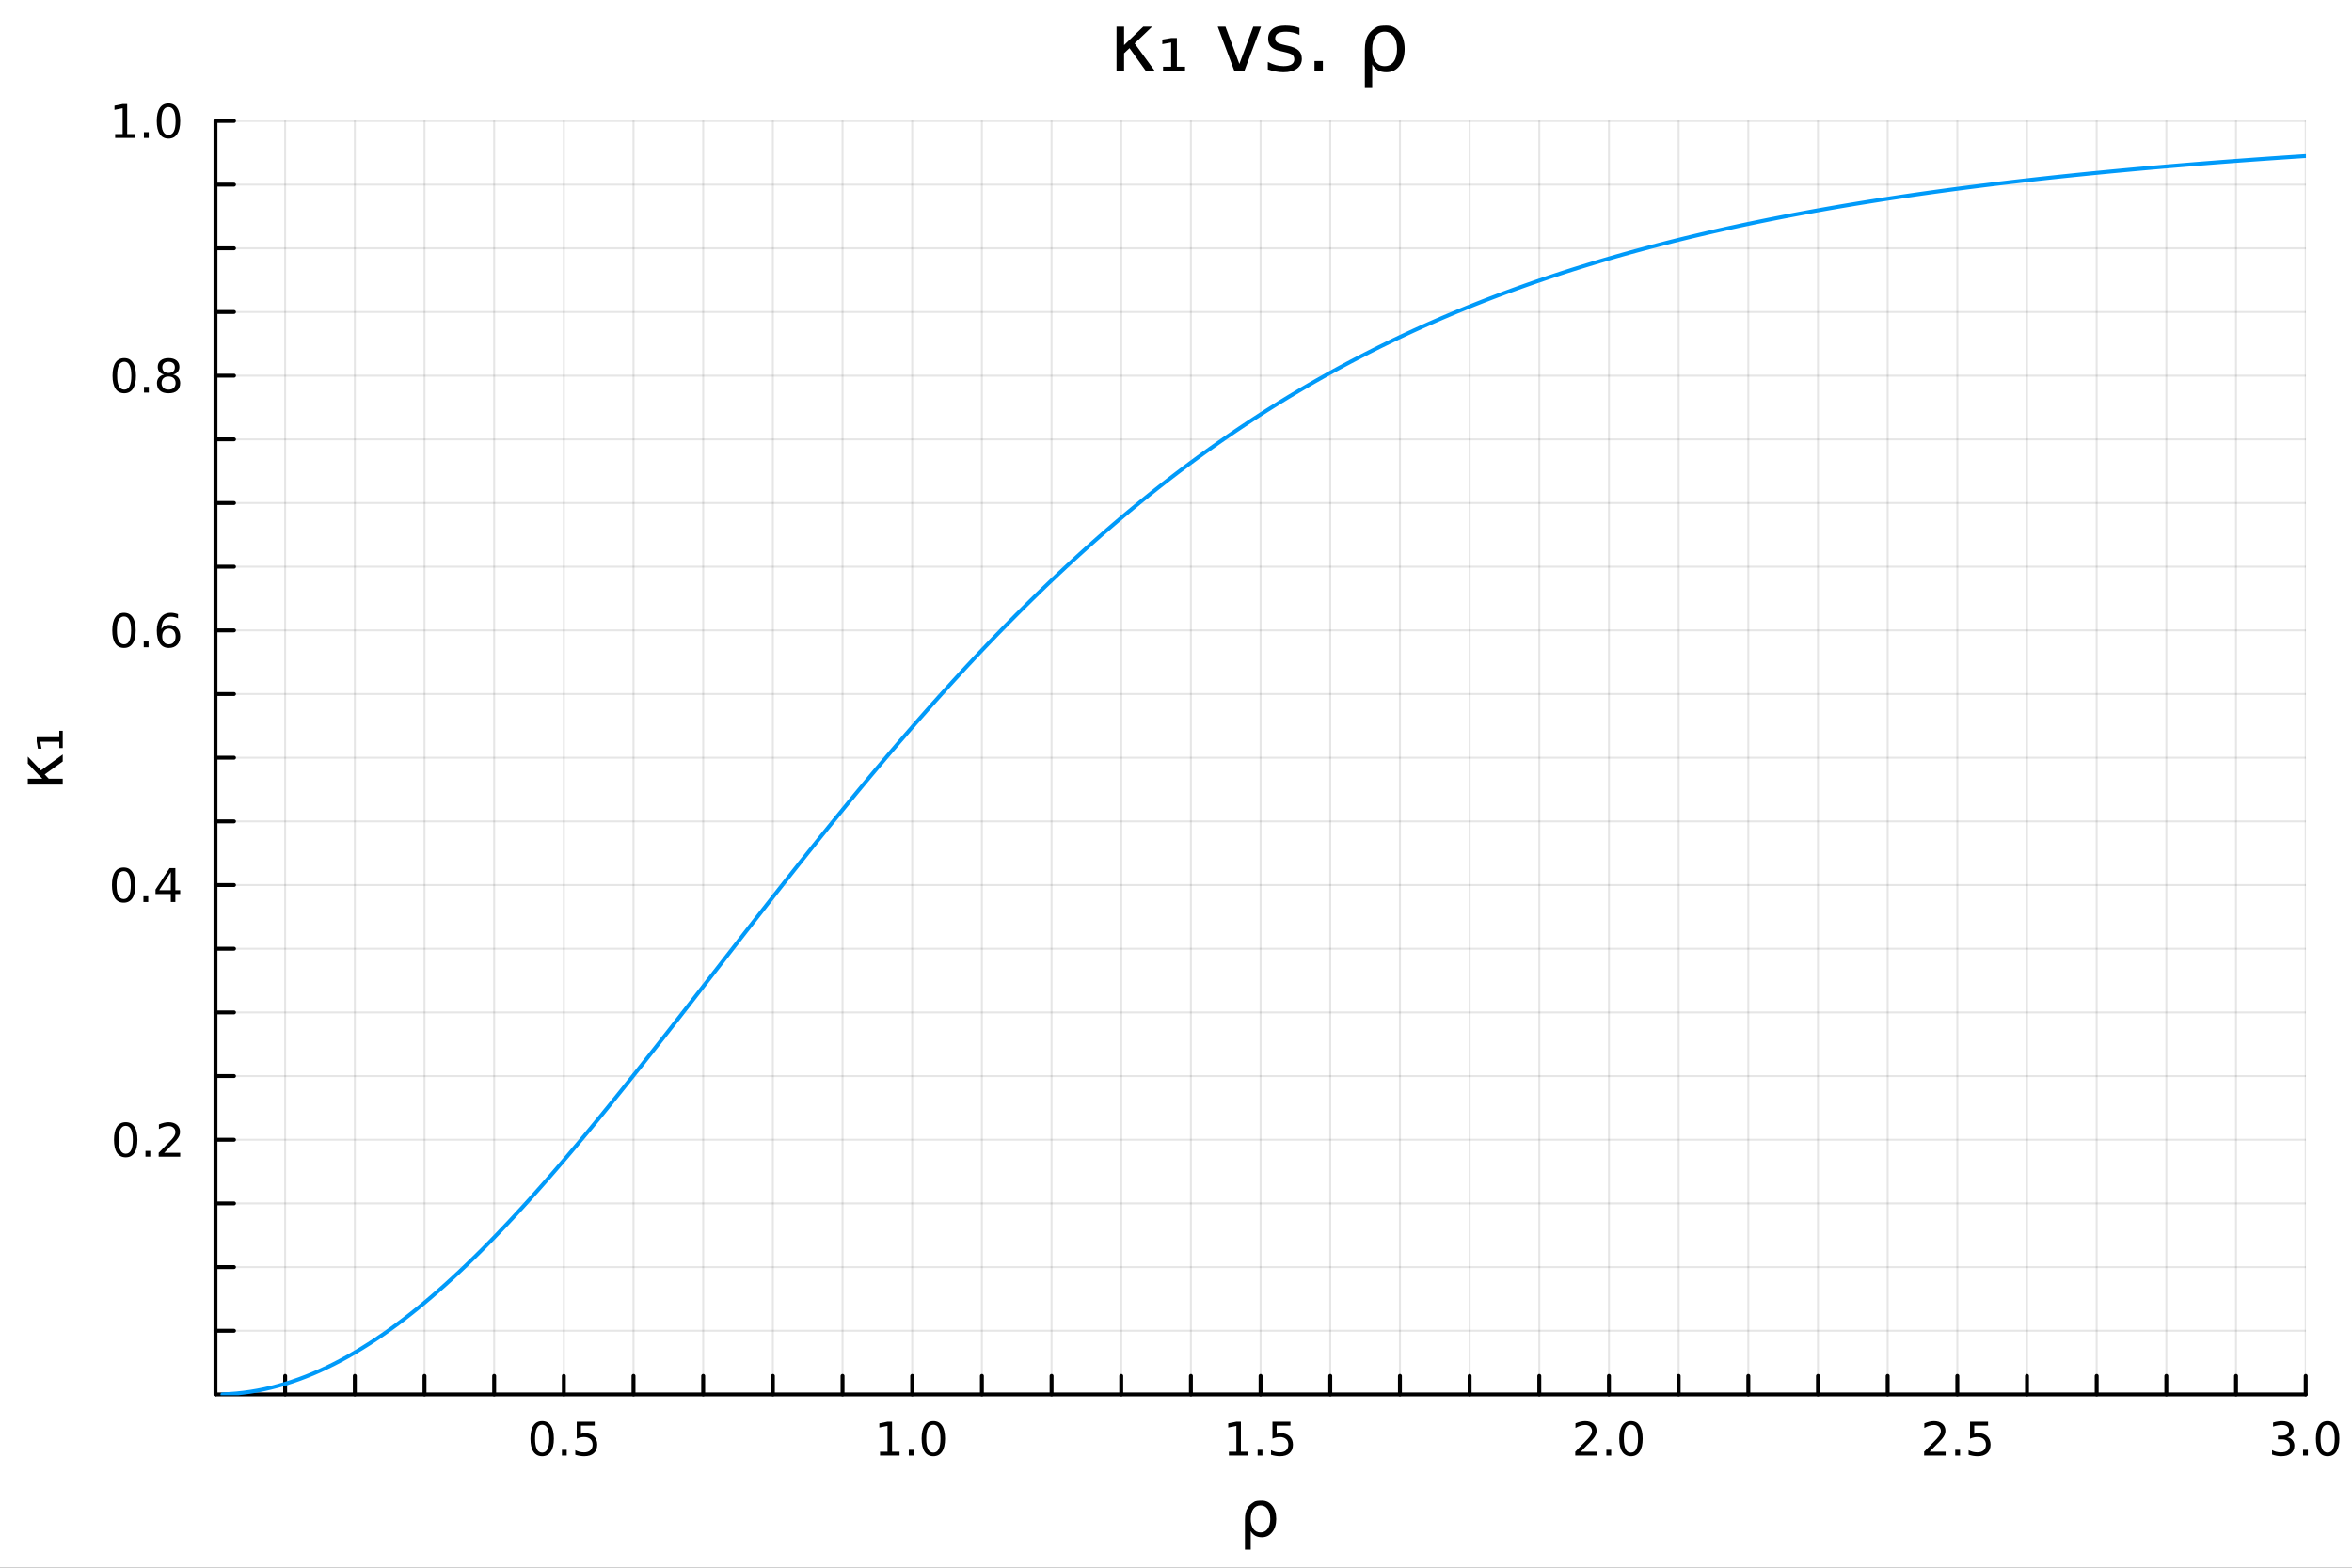 <svg xmlns="http://www.w3.org/2000/svg" xmlns:xlink="http://www.w3.org/1999/xlink" width="600" height="400" viewBox="0 0 2400 1600">
<rect x="0" y="0" width="2400" height="1600" fill="#333333" stroke="none"/>
<defs>
  <clipPath id="clip440">
    <rect x="0" y="0" width="2400" height="1600"></rect>
  </clipPath>
</defs>
<path clip-path="url(#clip440)" d="M0 1600 L2400 1600 L2400 0 L0 0  Z" fill="#ffffff" fill-rule="evenodd" fill-opacity="1"></path>
<defs>
  <clipPath id="clip441">
    <rect x="480" y="0" width="1681" height="1600"></rect>
  </clipPath>
</defs>
<path clip-path="url(#clip440)" d="M219.866 1423.18 L2352.76 1423.18 L2352.76 123.472 L219.866 123.472  Z" fill="#ffffff" fill-rule="evenodd" fill-opacity="1"></path>
<defs>
  <clipPath id="clip442">
    <rect x="219" y="123" width="2134" height="1301"></rect>
  </clipPath>
</defs>
<polyline clip-path="url(#clip442)" style="stroke:#000000; stroke-linecap:round; stroke-linejoin:round; stroke-width:2; stroke-opacity:0.1; fill:none" points="290.963,1423.18 290.963,123.472 "></polyline>
<polyline clip-path="url(#clip442)" style="stroke:#000000; stroke-linecap:round; stroke-linejoin:round; stroke-width:2; stroke-opacity:0.1; fill:none" points="362.059,1423.18 362.059,123.472 "></polyline>
<polyline clip-path="url(#clip442)" style="stroke:#000000; stroke-linecap:round; stroke-linejoin:round; stroke-width:2; stroke-opacity:0.1; fill:none" points="433.155,1423.18 433.155,123.472 "></polyline>
<polyline clip-path="url(#clip442)" style="stroke:#000000; stroke-linecap:round; stroke-linejoin:round; stroke-width:2; stroke-opacity:0.1; fill:none" points="504.252,1423.18 504.252,123.472 "></polyline>
<polyline clip-path="url(#clip442)" style="stroke:#000000; stroke-linecap:round; stroke-linejoin:round; stroke-width:2; stroke-opacity:0.1; fill:none" points="575.348,1423.18 575.348,123.472 "></polyline>
<polyline clip-path="url(#clip442)" style="stroke:#000000; stroke-linecap:round; stroke-linejoin:round; stroke-width:2; stroke-opacity:0.1; fill:none" points="646.444,1423.18 646.444,123.472 "></polyline>
<polyline clip-path="url(#clip442)" style="stroke:#000000; stroke-linecap:round; stroke-linejoin:round; stroke-width:2; stroke-opacity:0.1; fill:none" points="717.541,1423.18 717.541,123.472 "></polyline>
<polyline clip-path="url(#clip442)" style="stroke:#000000; stroke-linecap:round; stroke-linejoin:round; stroke-width:2; stroke-opacity:0.1; fill:none" points="788.637,1423.18 788.637,123.472 "></polyline>
<polyline clip-path="url(#clip442)" style="stroke:#000000; stroke-linecap:round; stroke-linejoin:round; stroke-width:2; stroke-opacity:0.1; fill:none" points="859.733,1423.18 859.733,123.472 "></polyline>
<polyline clip-path="url(#clip442)" style="stroke:#000000; stroke-linecap:round; stroke-linejoin:round; stroke-width:2; stroke-opacity:0.1; fill:none" points="930.829,1423.18 930.829,123.472 "></polyline>
<polyline clip-path="url(#clip442)" style="stroke:#000000; stroke-linecap:round; stroke-linejoin:round; stroke-width:2; stroke-opacity:0.1; fill:none" points="1001.93,1423.18 1001.93,123.472 "></polyline>
<polyline clip-path="url(#clip442)" style="stroke:#000000; stroke-linecap:round; stroke-linejoin:round; stroke-width:2; stroke-opacity:0.1; fill:none" points="1073.02,1423.18 1073.02,123.472 "></polyline>
<polyline clip-path="url(#clip442)" style="stroke:#000000; stroke-linecap:round; stroke-linejoin:round; stroke-width:2; stroke-opacity:0.1; fill:none" points="1144.12,1423.18 1144.12,123.472 "></polyline>
<polyline clip-path="url(#clip442)" style="stroke:#000000; stroke-linecap:round; stroke-linejoin:round; stroke-width:2; stroke-opacity:0.1; fill:none" points="1215.21,1423.18 1215.21,123.472 "></polyline>
<polyline clip-path="url(#clip442)" style="stroke:#000000; stroke-linecap:round; stroke-linejoin:round; stroke-width:2; stroke-opacity:0.1; fill:none" points="1286.31,1423.18 1286.31,123.472 "></polyline>
<polyline clip-path="url(#clip442)" style="stroke:#000000; stroke-linecap:round; stroke-linejoin:round; stroke-width:2; stroke-opacity:0.1; fill:none" points="1357.41,1423.18 1357.41,123.472 "></polyline>
<polyline clip-path="url(#clip442)" style="stroke:#000000; stroke-linecap:round; stroke-linejoin:round; stroke-width:2; stroke-opacity:0.1; fill:none" points="1428.5,1423.18 1428.5,123.472 "></polyline>
<polyline clip-path="url(#clip442)" style="stroke:#000000; stroke-linecap:round; stroke-linejoin:round; stroke-width:2; stroke-opacity:0.1; fill:none" points="1499.6,1423.18 1499.6,123.472 "></polyline>
<polyline clip-path="url(#clip442)" style="stroke:#000000; stroke-linecap:round; stroke-linejoin:round; stroke-width:2; stroke-opacity:0.1; fill:none" points="1570.7,1423.18 1570.7,123.472 "></polyline>
<polyline clip-path="url(#clip442)" style="stroke:#000000; stroke-linecap:round; stroke-linejoin:round; stroke-width:2; stroke-opacity:0.1; fill:none" points="1641.79,1423.18 1641.79,123.472 "></polyline>
<polyline clip-path="url(#clip442)" style="stroke:#000000; stroke-linecap:round; stroke-linejoin:round; stroke-width:2; stroke-opacity:0.1; fill:none" points="1712.89,1423.18 1712.89,123.472 "></polyline>
<polyline clip-path="url(#clip442)" style="stroke:#000000; stroke-linecap:round; stroke-linejoin:round; stroke-width:2; stroke-opacity:0.1; fill:none" points="1783.99,1423.18 1783.99,123.472 "></polyline>
<polyline clip-path="url(#clip442)" style="stroke:#000000; stroke-linecap:round; stroke-linejoin:round; stroke-width:2; stroke-opacity:0.1; fill:none" points="1855.08,1423.18 1855.08,123.472 "></polyline>
<polyline clip-path="url(#clip442)" style="stroke:#000000; stroke-linecap:round; stroke-linejoin:round; stroke-width:2; stroke-opacity:0.1; fill:none" points="1926.18,1423.18 1926.18,123.472 "></polyline>
<polyline clip-path="url(#clip442)" style="stroke:#000000; stroke-linecap:round; stroke-linejoin:round; stroke-width:2; stroke-opacity:0.1; fill:none" points="1997.27,1423.18 1997.27,123.472 "></polyline>
<polyline clip-path="url(#clip442)" style="stroke:#000000; stroke-linecap:round; stroke-linejoin:round; stroke-width:2; stroke-opacity:0.1; fill:none" points="2068.37,1423.18 2068.37,123.472 "></polyline>
<polyline clip-path="url(#clip442)" style="stroke:#000000; stroke-linecap:round; stroke-linejoin:round; stroke-width:2; stroke-opacity:0.1; fill:none" points="2139.47,1423.18 2139.47,123.472 "></polyline>
<polyline clip-path="url(#clip442)" style="stroke:#000000; stroke-linecap:round; stroke-linejoin:round; stroke-width:2; stroke-opacity:0.1; fill:none" points="2210.56,1423.18 2210.56,123.472 "></polyline>
<polyline clip-path="url(#clip442)" style="stroke:#000000; stroke-linecap:round; stroke-linejoin:round; stroke-width:2; stroke-opacity:0.1; fill:none" points="2281.66,1423.18 2281.66,123.472 "></polyline>
<polyline clip-path="url(#clip442)" style="stroke:#000000; stroke-linecap:round; stroke-linejoin:round; stroke-width:2; stroke-opacity:0.1; fill:none" points="2352.76,1423.18 2352.76,123.472 "></polyline>
<polyline clip-path="url(#clip440)" style="stroke:#000000; stroke-linecap:round; stroke-linejoin:round; stroke-width:4; stroke-opacity:1; fill:none" points="219.866,1423.18 2352.76,1423.18 "></polyline>
<polyline clip-path="url(#clip440)" style="stroke:#000000; stroke-linecap:round; stroke-linejoin:round; stroke-width:4; stroke-opacity:1; fill:none" points="290.963,1423.18 290.963,1404.28 "></polyline>
<polyline clip-path="url(#clip440)" style="stroke:#000000; stroke-linecap:round; stroke-linejoin:round; stroke-width:4; stroke-opacity:1; fill:none" points="362.059,1423.18 362.059,1404.28 "></polyline>
<polyline clip-path="url(#clip440)" style="stroke:#000000; stroke-linecap:round; stroke-linejoin:round; stroke-width:4; stroke-opacity:1; fill:none" points="433.155,1423.18 433.155,1404.28 "></polyline>
<polyline clip-path="url(#clip440)" style="stroke:#000000; stroke-linecap:round; stroke-linejoin:round; stroke-width:4; stroke-opacity:1; fill:none" points="504.252,1423.18 504.252,1404.28 "></polyline>
<polyline clip-path="url(#clip440)" style="stroke:#000000; stroke-linecap:round; stroke-linejoin:round; stroke-width:4; stroke-opacity:1; fill:none" points="575.348,1423.18 575.348,1404.28 "></polyline>
<polyline clip-path="url(#clip440)" style="stroke:#000000; stroke-linecap:round; stroke-linejoin:round; stroke-width:4; stroke-opacity:1; fill:none" points="646.444,1423.18 646.444,1404.28 "></polyline>
<polyline clip-path="url(#clip440)" style="stroke:#000000; stroke-linecap:round; stroke-linejoin:round; stroke-width:4; stroke-opacity:1; fill:none" points="717.541,1423.18 717.541,1404.28 "></polyline>
<polyline clip-path="url(#clip440)" style="stroke:#000000; stroke-linecap:round; stroke-linejoin:round; stroke-width:4; stroke-opacity:1; fill:none" points="788.637,1423.18 788.637,1404.28 "></polyline>
<polyline clip-path="url(#clip440)" style="stroke:#000000; stroke-linecap:round; stroke-linejoin:round; stroke-width:4; stroke-opacity:1; fill:none" points="859.733,1423.18 859.733,1404.28 "></polyline>
<polyline clip-path="url(#clip440)" style="stroke:#000000; stroke-linecap:round; stroke-linejoin:round; stroke-width:4; stroke-opacity:1; fill:none" points="930.829,1423.18 930.829,1404.28 "></polyline>
<polyline clip-path="url(#clip440)" style="stroke:#000000; stroke-linecap:round; stroke-linejoin:round; stroke-width:4; stroke-opacity:1; fill:none" points="1001.93,1423.18 1001.93,1404.28 "></polyline>
<polyline clip-path="url(#clip440)" style="stroke:#000000; stroke-linecap:round; stroke-linejoin:round; stroke-width:4; stroke-opacity:1; fill:none" points="1073.02,1423.18 1073.02,1404.28 "></polyline>
<polyline clip-path="url(#clip440)" style="stroke:#000000; stroke-linecap:round; stroke-linejoin:round; stroke-width:4; stroke-opacity:1; fill:none" points="1144.12,1423.18 1144.12,1404.28 "></polyline>
<polyline clip-path="url(#clip440)" style="stroke:#000000; stroke-linecap:round; stroke-linejoin:round; stroke-width:4; stroke-opacity:1; fill:none" points="1215.21,1423.18 1215.21,1404.28 "></polyline>
<polyline clip-path="url(#clip440)" style="stroke:#000000; stroke-linecap:round; stroke-linejoin:round; stroke-width:4; stroke-opacity:1; fill:none" points="1286.31,1423.18 1286.31,1404.28 "></polyline>
<polyline clip-path="url(#clip440)" style="stroke:#000000; stroke-linecap:round; stroke-linejoin:round; stroke-width:4; stroke-opacity:1; fill:none" points="1357.41,1423.18 1357.41,1404.28 "></polyline>
<polyline clip-path="url(#clip440)" style="stroke:#000000; stroke-linecap:round; stroke-linejoin:round; stroke-width:4; stroke-opacity:1; fill:none" points="1428.5,1423.18 1428.5,1404.28 "></polyline>
<polyline clip-path="url(#clip440)" style="stroke:#000000; stroke-linecap:round; stroke-linejoin:round; stroke-width:4; stroke-opacity:1; fill:none" points="1499.6,1423.18 1499.6,1404.28 "></polyline>
<polyline clip-path="url(#clip440)" style="stroke:#000000; stroke-linecap:round; stroke-linejoin:round; stroke-width:4; stroke-opacity:1; fill:none" points="1570.7,1423.18 1570.7,1404.28 "></polyline>
<polyline clip-path="url(#clip440)" style="stroke:#000000; stroke-linecap:round; stroke-linejoin:round; stroke-width:4; stroke-opacity:1; fill:none" points="1641.79,1423.18 1641.79,1404.28 "></polyline>
<polyline clip-path="url(#clip440)" style="stroke:#000000; stroke-linecap:round; stroke-linejoin:round; stroke-width:4; stroke-opacity:1; fill:none" points="1712.89,1423.18 1712.89,1404.28 "></polyline>
<polyline clip-path="url(#clip440)" style="stroke:#000000; stroke-linecap:round; stroke-linejoin:round; stroke-width:4; stroke-opacity:1; fill:none" points="1783.99,1423.18 1783.99,1404.28 "></polyline>
<polyline clip-path="url(#clip440)" style="stroke:#000000; stroke-linecap:round; stroke-linejoin:round; stroke-width:4; stroke-opacity:1; fill:none" points="1855.08,1423.18 1855.08,1404.28 "></polyline>
<polyline clip-path="url(#clip440)" style="stroke:#000000; stroke-linecap:round; stroke-linejoin:round; stroke-width:4; stroke-opacity:1; fill:none" points="1926.18,1423.18 1926.18,1404.28 "></polyline>
<polyline clip-path="url(#clip440)" style="stroke:#000000; stroke-linecap:round; stroke-linejoin:round; stroke-width:4; stroke-opacity:1; fill:none" points="1997.27,1423.18 1997.27,1404.28 "></polyline>
<polyline clip-path="url(#clip440)" style="stroke:#000000; stroke-linecap:round; stroke-linejoin:round; stroke-width:4; stroke-opacity:1; fill:none" points="2068.37,1423.18 2068.37,1404.28 "></polyline>
<polyline clip-path="url(#clip440)" style="stroke:#000000; stroke-linecap:round; stroke-linejoin:round; stroke-width:4; stroke-opacity:1; fill:none" points="2139.47,1423.18 2139.47,1404.28 "></polyline>
<polyline clip-path="url(#clip440)" style="stroke:#000000; stroke-linecap:round; stroke-linejoin:round; stroke-width:4; stroke-opacity:1; fill:none" points="2210.56,1423.18 2210.56,1404.28 "></polyline>
<polyline clip-path="url(#clip440)" style="stroke:#000000; stroke-linecap:round; stroke-linejoin:round; stroke-width:4; stroke-opacity:1; fill:none" points="2281.66,1423.18 2281.66,1404.28 "></polyline>
<polyline clip-path="url(#clip440)" style="stroke:#000000; stroke-linecap:round; stroke-linejoin:round; stroke-width:4; stroke-opacity:1; fill:none" points="2352.76,1423.18 2352.76,1404.28 "></polyline>
<path clip-path="url(#clip440)" d="M553.23 1454.1 Q549.619 1454.1 547.79 1457.66 Q545.985 1461.2 545.985 1468.33 Q545.985 1475.44 547.79 1479.01 Q549.619 1482.55 553.23 1482.55 Q556.864 1482.55 558.67 1479.01 Q560.498 1475.44 560.498 1468.33 Q560.498 1461.2 558.67 1457.66 Q556.864 1454.1 553.23 1454.1 M553.23 1450.39 Q559.04 1450.39 562.096 1455 Q565.174 1459.58 565.174 1468.33 Q565.174 1477.06 562.096 1481.67 Q559.04 1486.25 553.23 1486.25 Q547.42 1486.25 544.341 1481.67 Q541.286 1477.06 541.286 1468.33 Q541.286 1459.58 544.341 1455 Q547.42 1450.39 553.23 1450.39 Z" fill="#000000" fill-rule="nonzero" fill-opacity="1"></path><path clip-path="url(#clip440)" d="M573.392 1479.7 L578.276 1479.7 L578.276 1485.58 L573.392 1485.58 L573.392 1479.7 Z" fill="#000000" fill-rule="nonzero" fill-opacity="1"></path><path clip-path="url(#clip440)" d="M588.508 1451.02 L606.864 1451.02 L606.864 1454.96 L592.79 1454.96 L592.79 1463.43 Q593.808 1463.08 594.827 1462.92 Q595.845 1462.73 596.864 1462.73 Q602.651 1462.73 606.031 1465.9 Q609.41 1469.08 609.41 1474.49 Q609.41 1480.07 605.938 1483.17 Q602.466 1486.25 596.146 1486.25 Q593.97 1486.25 591.702 1485.88 Q589.457 1485.51 587.049 1484.77 L587.049 1480.07 Q589.133 1481.2 591.355 1481.76 Q593.577 1482.32 596.054 1482.32 Q600.058 1482.32 602.396 1480.21 Q604.734 1478.1 604.734 1474.49 Q604.734 1470.88 602.396 1468.77 Q600.058 1466.67 596.054 1466.67 Q594.179 1466.67 592.304 1467.08 Q590.452 1467.5 588.508 1468.38 L588.508 1451.02 Z" fill="#000000" fill-rule="nonzero" fill-opacity="1"></path><path clip-path="url(#clip440)" d="M897.982 1481.64 L905.621 1481.64 L905.621 1455.28 L897.311 1456.95 L897.311 1452.69 L905.575 1451.02 L910.251 1451.02 L910.251 1481.64 L917.89 1481.64 L917.89 1485.58 L897.982 1485.58 L897.982 1481.64 Z" fill="#000000" fill-rule="nonzero" fill-opacity="1"></path><path clip-path="url(#clip440)" d="M927.334 1479.7 L932.218 1479.7 L932.218 1485.58 L927.334 1485.58 L927.334 1479.7 Z" fill="#000000" fill-rule="nonzero" fill-opacity="1"></path><path clip-path="url(#clip440)" d="M952.403 1454.1 Q948.792 1454.1 946.964 1457.66 Q945.158 1461.2 945.158 1468.33 Q945.158 1475.44 946.964 1479.01 Q948.792 1482.55 952.403 1482.55 Q956.038 1482.55 957.843 1479.01 Q959.672 1475.44 959.672 1468.33 Q959.672 1461.2 957.843 1457.66 Q956.038 1454.1 952.403 1454.1 M952.403 1450.39 Q958.214 1450.39 961.269 1455 Q964.348 1459.58 964.348 1468.33 Q964.348 1477.06 961.269 1481.67 Q958.214 1486.25 952.403 1486.25 Q946.593 1486.25 943.515 1481.67 Q940.459 1477.06 940.459 1468.33 Q940.459 1459.58 943.515 1455 Q946.593 1450.39 952.403 1450.39 Z" fill="#000000" fill-rule="nonzero" fill-opacity="1"></path><path clip-path="url(#clip440)" d="M1253.96 1481.64 L1261.6 1481.64 L1261.6 1455.28 L1253.29 1456.95 L1253.29 1452.69 L1261.55 1451.02 L1266.23 1451.02 L1266.23 1481.64 L1273.87 1481.64 L1273.87 1485.58 L1253.96 1485.58 L1253.96 1481.64 Z" fill="#000000" fill-rule="nonzero" fill-opacity="1"></path><path clip-path="url(#clip440)" d="M1283.31 1479.7 L1288.2 1479.7 L1288.2 1485.58 L1283.31 1485.58 L1283.31 1479.7 Z" fill="#000000" fill-rule="nonzero" fill-opacity="1"></path><path clip-path="url(#clip440)" d="M1298.43 1451.02 L1316.79 1451.02 L1316.79 1454.96 L1302.71 1454.96 L1302.71 1463.43 Q1303.73 1463.08 1304.75 1462.92 Q1305.77 1462.73 1306.79 1462.73 Q1312.57 1462.73 1315.95 1465.9 Q1319.33 1469.08 1319.33 1474.49 Q1319.33 1480.07 1315.86 1483.17 Q1312.39 1486.25 1306.07 1486.25 Q1303.89 1486.25 1301.62 1485.88 Q1299.38 1485.51 1296.97 1484.77 L1296.97 1480.07 Q1299.05 1481.2 1301.28 1481.76 Q1303.5 1482.32 1305.98 1482.32 Q1309.98 1482.32 1312.32 1480.21 Q1314.66 1478.1 1314.66 1474.49 Q1314.66 1470.88 1312.32 1468.77 Q1309.98 1466.67 1305.98 1466.67 Q1304.1 1466.67 1302.23 1467.08 Q1300.37 1467.5 1298.43 1468.38 L1298.43 1451.02 Z" fill="#000000" fill-rule="nonzero" fill-opacity="1"></path><path clip-path="url(#clip440)" d="M1613.03 1481.64 L1629.35 1481.64 L1629.35 1485.58 L1607.41 1485.58 L1607.41 1481.64 Q1610.07 1478.89 1614.65 1474.26 Q1619.26 1469.61 1620.44 1468.27 Q1622.68 1465.74 1623.56 1464.01 Q1624.47 1462.25 1624.47 1460.56 Q1624.47 1457.8 1622.52 1456.07 Q1620.6 1454.33 1617.5 1454.33 Q1615.3 1454.33 1612.85 1455.09 Q1610.42 1455.86 1607.64 1457.41 L1607.64 1452.69 Q1610.46 1451.55 1612.92 1450.97 Q1615.37 1450.39 1617.41 1450.39 Q1622.78 1450.39 1625.97 1453.08 Q1629.17 1455.77 1629.17 1460.26 Q1629.17 1462.39 1628.36 1464.31 Q1627.57 1466.2 1625.46 1468.8 Q1624.88 1469.47 1621.78 1472.69 Q1618.68 1475.88 1613.03 1481.64 Z" fill="#000000" fill-rule="nonzero" fill-opacity="1"></path><path clip-path="url(#clip440)" d="M1639.17 1479.7 L1644.05 1479.7 L1644.05 1485.58 L1639.17 1485.58 L1639.17 1479.7 Z" fill="#000000" fill-rule="nonzero" fill-opacity="1"></path><path clip-path="url(#clip440)" d="M1664.23 1454.1 Q1660.62 1454.1 1658.79 1457.66 Q1656.99 1461.2 1656.99 1468.33 Q1656.99 1475.44 1658.79 1479.01 Q1660.62 1482.55 1664.23 1482.55 Q1667.87 1482.55 1669.67 1479.01 Q1671.5 1475.44 1671.5 1468.33 Q1671.5 1461.2 1669.67 1457.66 Q1667.87 1454.1 1664.23 1454.1 M1664.23 1450.39 Q1670.04 1450.39 1673.1 1455 Q1676.18 1459.58 1676.18 1468.33 Q1676.18 1477.06 1673.1 1481.67 Q1670.04 1486.25 1664.23 1486.25 Q1658.42 1486.25 1655.35 1481.67 Q1652.29 1477.06 1652.29 1468.33 Q1652.29 1459.58 1655.35 1455 Q1658.42 1450.39 1664.23 1450.39 Z" fill="#000000" fill-rule="nonzero" fill-opacity="1"></path><path clip-path="url(#clip440)" d="M1969.01 1481.64 L1985.33 1481.64 L1985.33 1485.58 L1963.39 1485.58 L1963.39 1481.64 Q1966.05 1478.89 1970.63 1474.26 Q1975.24 1469.61 1976.42 1468.27 Q1978.66 1465.74 1979.54 1464.01 Q1980.45 1462.25 1980.45 1460.56 Q1980.45 1457.8 1978.5 1456.07 Q1976.58 1454.33 1973.48 1454.33 Q1971.28 1454.33 1968.83 1455.09 Q1966.39 1455.86 1963.62 1457.41 L1963.62 1452.69 Q1966.44 1451.55 1968.89 1450.97 Q1971.35 1450.39 1973.39 1450.39 Q1978.76 1450.39 1981.95 1453.08 Q1985.14 1455.77 1985.14 1460.26 Q1985.14 1462.39 1984.33 1464.31 Q1983.55 1466.2 1981.44 1468.8 Q1980.86 1469.47 1977.76 1472.69 Q1974.66 1475.88 1969.01 1481.64 Z" fill="#000000" fill-rule="nonzero" fill-opacity="1"></path><path clip-path="url(#clip440)" d="M1995.14 1479.7 L2000.03 1479.7 L2000.03 1485.58 L1995.14 1485.58 L1995.14 1479.7 Z" fill="#000000" fill-rule="nonzero" fill-opacity="1"></path><path clip-path="url(#clip440)" d="M2010.26 1451.02 L2028.62 1451.02 L2028.62 1454.96 L2014.54 1454.96 L2014.54 1463.43 Q2015.56 1463.08 2016.58 1462.92 Q2017.6 1462.73 2018.62 1462.73 Q2024.4 1462.73 2027.78 1465.9 Q2031.16 1469.08 2031.16 1474.49 Q2031.16 1480.07 2027.69 1483.17 Q2024.22 1486.25 2017.9 1486.25 Q2015.72 1486.25 2013.45 1485.88 Q2011.21 1485.51 2008.8 1484.77 L2008.8 1480.07 Q2010.89 1481.2 2013.11 1481.76 Q2015.33 1482.32 2017.81 1482.32 Q2021.81 1482.32 2024.15 1480.21 Q2026.49 1478.1 2026.49 1474.49 Q2026.49 1470.88 2024.15 1468.77 Q2021.81 1466.67 2017.81 1466.67 Q2015.93 1466.67 2014.06 1467.08 Q2012.2 1467.5 2010.26 1468.38 L2010.26 1451.02 Z" fill="#000000" fill-rule="nonzero" fill-opacity="1"></path><path clip-path="url(#clip440)" d="M2334.06 1466.95 Q2337.42 1467.66 2339.3 1469.93 Q2341.19 1472.2 2341.19 1475.53 Q2341.19 1480.65 2337.67 1483.45 Q2334.16 1486.25 2327.68 1486.25 Q2325.5 1486.25 2323.18 1485.81 Q2320.89 1485.39 2318.44 1484.54 L2318.44 1480.02 Q2320.38 1481.16 2322.7 1481.74 Q2325.01 1482.32 2327.54 1482.32 Q2331.93 1482.32 2334.23 1480.58 Q2336.54 1478.84 2336.54 1475.53 Q2336.54 1472.48 2334.39 1470.77 Q2332.26 1469.03 2328.44 1469.03 L2324.41 1469.03 L2324.41 1465.19 L2328.62 1465.19 Q2332.07 1465.19 2333.9 1463.82 Q2335.73 1462.43 2335.73 1459.84 Q2335.73 1457.18 2333.83 1455.77 Q2331.96 1454.33 2328.44 1454.33 Q2326.52 1454.33 2324.32 1454.75 Q2322.12 1455.16 2319.48 1456.04 L2319.48 1451.88 Q2322.14 1451.14 2324.46 1450.77 Q2326.8 1450.39 2328.86 1450.39 Q2334.18 1450.39 2337.28 1452.83 Q2340.38 1455.23 2340.38 1459.35 Q2340.38 1462.22 2338.74 1464.21 Q2337.1 1466.18 2334.06 1466.95 Z" fill="#000000" fill-rule="nonzero" fill-opacity="1"></path><path clip-path="url(#clip440)" d="M2350.06 1479.7 L2354.94 1479.7 L2354.94 1485.58 L2350.06 1485.58 L2350.06 1479.7 Z" fill="#000000" fill-rule="nonzero" fill-opacity="1"></path><path clip-path="url(#clip440)" d="M2375.13 1454.1 Q2371.52 1454.1 2369.69 1457.66 Q2367.88 1461.2 2367.88 1468.33 Q2367.88 1475.44 2369.69 1479.01 Q2371.52 1482.55 2375.13 1482.55 Q2378.76 1482.55 2380.57 1479.01 Q2382.4 1475.44 2382.4 1468.33 Q2382.4 1461.2 2380.57 1457.66 Q2378.76 1454.1 2375.13 1454.1 M2375.13 1450.39 Q2380.94 1450.39 2383.99 1455 Q2387.07 1459.58 2387.07 1468.33 Q2387.07 1477.06 2383.99 1481.67 Q2380.94 1486.25 2375.13 1486.25 Q2369.32 1486.25 2366.24 1481.67 Q2363.18 1477.06 2363.18 1468.33 Q2363.18 1459.58 2366.24 1455 Q2369.32 1450.39 2375.13 1450.39 Z" fill="#000000" fill-rule="nonzero" fill-opacity="1"></path><path clip-path="url(#clip440)" d="M1273.23 1538.76 Q1275.17 1535.52 1279.98 1532.65 Q1281.86 1531.54 1287.65 1531.54 Q1294.14 1531.54 1298.18 1536.69 Q1302.26 1541.85 1302.26 1550.25 Q1302.26 1558.65 1298.18 1563.81 Q1294.14 1568.97 1287.65 1568.97 Q1283.73 1568.97 1280.9 1567.44 Q1278.1 1565.88 1276.25 1562.7 L1276.25 1581.6 L1270.36 1581.6 L1270.36 1550.57 Q1270.36 1543.22 1273.23 1538.76 M1296.18 1550.25 Q1296.18 1543.79 1293.5 1540.13 Q1290.86 1536.44 1286.22 1536.44 Q1281.57 1536.44 1278.9 1540.13 Q1276.25 1543.79 1276.25 1550.25 Q1276.25 1556.71 1278.9 1560.4 Q1281.57 1564.07 1286.22 1564.07 Q1290.86 1564.07 1293.5 1560.4 Q1296.18 1556.71 1296.18 1550.25 Z" fill="#000000" fill-rule="nonzero" fill-opacity="1"></path><polyline clip-path="url(#clip442)" style="stroke:#000000; stroke-linecap:round; stroke-linejoin:round; stroke-width:2; stroke-opacity:0.1; fill:none" points="219.866,1358.19 2352.76,1358.19 "></polyline>
<polyline clip-path="url(#clip442)" style="stroke:#000000; stroke-linecap:round; stroke-linejoin:round; stroke-width:2; stroke-opacity:0.1; fill:none" points="219.866,1293.21 2352.76,1293.21 "></polyline>
<polyline clip-path="url(#clip442)" style="stroke:#000000; stroke-linecap:round; stroke-linejoin:round; stroke-width:2; stroke-opacity:0.1; fill:none" points="219.866,1228.22 2352.76,1228.22 "></polyline>
<polyline clip-path="url(#clip442)" style="stroke:#000000; stroke-linecap:round; stroke-linejoin:round; stroke-width:2; stroke-opacity:0.1; fill:none" points="219.866,1163.24 2352.76,1163.24 "></polyline>
<polyline clip-path="url(#clip442)" style="stroke:#000000; stroke-linecap:round; stroke-linejoin:round; stroke-width:2; stroke-opacity:0.1; fill:none" points="219.866,1098.25 2352.76,1098.25 "></polyline>
<polyline clip-path="url(#clip442)" style="stroke:#000000; stroke-linecap:round; stroke-linejoin:round; stroke-width:2; stroke-opacity:0.1; fill:none" points="219.866,1033.27 2352.76,1033.27 "></polyline>
<polyline clip-path="url(#clip442)" style="stroke:#000000; stroke-linecap:round; stroke-linejoin:round; stroke-width:2; stroke-opacity:0.1; fill:none" points="219.866,968.282 2352.76,968.282 "></polyline>
<polyline clip-path="url(#clip442)" style="stroke:#000000; stroke-linecap:round; stroke-linejoin:round; stroke-width:2; stroke-opacity:0.1; fill:none" points="219.866,903.297 2352.76,903.297 "></polyline>
<polyline clip-path="url(#clip442)" style="stroke:#000000; stroke-linecap:round; stroke-linejoin:round; stroke-width:2; stroke-opacity:0.1; fill:none" points="219.866,838.311 2352.76,838.311 "></polyline>
<polyline clip-path="url(#clip442)" style="stroke:#000000; stroke-linecap:round; stroke-linejoin:round; stroke-width:2; stroke-opacity:0.1; fill:none" points="219.866,773.326 2352.76,773.326 "></polyline>
<polyline clip-path="url(#clip442)" style="stroke:#000000; stroke-linecap:round; stroke-linejoin:round; stroke-width:2; stroke-opacity:0.1; fill:none" points="219.866,708.341 2352.76,708.341 "></polyline>
<polyline clip-path="url(#clip442)" style="stroke:#000000; stroke-linecap:round; stroke-linejoin:round; stroke-width:2; stroke-opacity:0.1; fill:none" points="219.866,643.355 2352.76,643.355 "></polyline>
<polyline clip-path="url(#clip442)" style="stroke:#000000; stroke-linecap:round; stroke-linejoin:round; stroke-width:2; stroke-opacity:0.1; fill:none" points="219.866,578.37 2352.76,578.37 "></polyline>
<polyline clip-path="url(#clip442)" style="stroke:#000000; stroke-linecap:round; stroke-linejoin:round; stroke-width:2; stroke-opacity:0.1; fill:none" points="219.866,513.384 2352.76,513.384 "></polyline>
<polyline clip-path="url(#clip442)" style="stroke:#000000; stroke-linecap:round; stroke-linejoin:round; stroke-width:2; stroke-opacity:0.1; fill:none" points="219.866,448.399 2352.76,448.399 "></polyline>
<polyline clip-path="url(#clip442)" style="stroke:#000000; stroke-linecap:round; stroke-linejoin:round; stroke-width:2; stroke-opacity:0.1; fill:none" points="219.866,383.414 2352.76,383.414 "></polyline>
<polyline clip-path="url(#clip442)" style="stroke:#000000; stroke-linecap:round; stroke-linejoin:round; stroke-width:2; stroke-opacity:0.1; fill:none" points="219.866,318.428 2352.76,318.428 "></polyline>
<polyline clip-path="url(#clip442)" style="stroke:#000000; stroke-linecap:round; stroke-linejoin:round; stroke-width:2; stroke-opacity:0.1; fill:none" points="219.866,253.443 2352.76,253.443 "></polyline>
<polyline clip-path="url(#clip442)" style="stroke:#000000; stroke-linecap:round; stroke-linejoin:round; stroke-width:2; stroke-opacity:0.1; fill:none" points="219.866,188.458 2352.76,188.458 "></polyline>
<polyline clip-path="url(#clip442)" style="stroke:#000000; stroke-linecap:round; stroke-linejoin:round; stroke-width:2; stroke-opacity:0.1; fill:none" points="219.866,123.472 2352.76,123.472 "></polyline>
<polyline clip-path="url(#clip440)" style="stroke:#000000; stroke-linecap:round; stroke-linejoin:round; stroke-width:4; stroke-opacity:1; fill:none" points="219.866,1423.18 219.866,123.472 "></polyline>
<polyline clip-path="url(#clip440)" style="stroke:#000000; stroke-linecap:round; stroke-linejoin:round; stroke-width:4; stroke-opacity:1; fill:none" points="219.866,1358.19 238.764,1358.19 "></polyline>
<polyline clip-path="url(#clip440)" style="stroke:#000000; stroke-linecap:round; stroke-linejoin:round; stroke-width:4; stroke-opacity:1; fill:none" points="219.866,1293.21 238.764,1293.21 "></polyline>
<polyline clip-path="url(#clip440)" style="stroke:#000000; stroke-linecap:round; stroke-linejoin:round; stroke-width:4; stroke-opacity:1; fill:none" points="219.866,1228.22 238.764,1228.22 "></polyline>
<polyline clip-path="url(#clip440)" style="stroke:#000000; stroke-linecap:round; stroke-linejoin:round; stroke-width:4; stroke-opacity:1; fill:none" points="219.866,1163.24 238.764,1163.24 "></polyline>
<polyline clip-path="url(#clip440)" style="stroke:#000000; stroke-linecap:round; stroke-linejoin:round; stroke-width:4; stroke-opacity:1; fill:none" points="219.866,1098.25 238.764,1098.25 "></polyline>
<polyline clip-path="url(#clip440)" style="stroke:#000000; stroke-linecap:round; stroke-linejoin:round; stroke-width:4; stroke-opacity:1; fill:none" points="219.866,1033.27 238.764,1033.27 "></polyline>
<polyline clip-path="url(#clip440)" style="stroke:#000000; stroke-linecap:round; stroke-linejoin:round; stroke-width:4; stroke-opacity:1; fill:none" points="219.866,968.282 238.764,968.282 "></polyline>
<polyline clip-path="url(#clip440)" style="stroke:#000000; stroke-linecap:round; stroke-linejoin:round; stroke-width:4; stroke-opacity:1; fill:none" points="219.866,903.297 238.764,903.297 "></polyline>
<polyline clip-path="url(#clip440)" style="stroke:#000000; stroke-linecap:round; stroke-linejoin:round; stroke-width:4; stroke-opacity:1; fill:none" points="219.866,838.311 238.764,838.311 "></polyline>
<polyline clip-path="url(#clip440)" style="stroke:#000000; stroke-linecap:round; stroke-linejoin:round; stroke-width:4; stroke-opacity:1; fill:none" points="219.866,773.326 238.764,773.326 "></polyline>
<polyline clip-path="url(#clip440)" style="stroke:#000000; stroke-linecap:round; stroke-linejoin:round; stroke-width:4; stroke-opacity:1; fill:none" points="219.866,708.341 238.764,708.341 "></polyline>
<polyline clip-path="url(#clip440)" style="stroke:#000000; stroke-linecap:round; stroke-linejoin:round; stroke-width:4; stroke-opacity:1; fill:none" points="219.866,643.355 238.764,643.355 "></polyline>
<polyline clip-path="url(#clip440)" style="stroke:#000000; stroke-linecap:round; stroke-linejoin:round; stroke-width:4; stroke-opacity:1; fill:none" points="219.866,578.37 238.764,578.37 "></polyline>
<polyline clip-path="url(#clip440)" style="stroke:#000000; stroke-linecap:round; stroke-linejoin:round; stroke-width:4; stroke-opacity:1; fill:none" points="219.866,513.384 238.764,513.384 "></polyline>
<polyline clip-path="url(#clip440)" style="stroke:#000000; stroke-linecap:round; stroke-linejoin:round; stroke-width:4; stroke-opacity:1; fill:none" points="219.866,448.399 238.764,448.399 "></polyline>
<polyline clip-path="url(#clip440)" style="stroke:#000000; stroke-linecap:round; stroke-linejoin:round; stroke-width:4; stroke-opacity:1; fill:none" points="219.866,383.414 238.764,383.414 "></polyline>
<polyline clip-path="url(#clip440)" style="stroke:#000000; stroke-linecap:round; stroke-linejoin:round; stroke-width:4; stroke-opacity:1; fill:none" points="219.866,318.428 238.764,318.428 "></polyline>
<polyline clip-path="url(#clip440)" style="stroke:#000000; stroke-linecap:round; stroke-linejoin:round; stroke-width:4; stroke-opacity:1; fill:none" points="219.866,253.443 238.764,253.443 "></polyline>
<polyline clip-path="url(#clip440)" style="stroke:#000000; stroke-linecap:round; stroke-linejoin:round; stroke-width:4; stroke-opacity:1; fill:none" points="219.866,188.458 238.764,188.458 "></polyline>
<polyline clip-path="url(#clip440)" style="stroke:#000000; stroke-linecap:round; stroke-linejoin:round; stroke-width:4; stroke-opacity:1; fill:none" points="219.866,123.472 238.764,123.472 "></polyline>
<path clip-path="url(#clip440)" d="M128.288 1149.04 Q124.677 1149.04 122.848 1152.6 Q121.043 1156.14 121.043 1163.27 Q121.043 1170.38 122.848 1173.94 Q124.677 1177.49 128.288 1177.49 Q131.922 1177.49 133.728 1173.94 Q135.556 1170.38 135.556 1163.27 Q135.556 1156.14 133.728 1152.6 Q131.922 1149.04 128.288 1149.04 M128.288 1145.33 Q134.098 1145.33 137.154 1149.94 Q140.232 1154.52 140.232 1163.27 Q140.232 1172 137.154 1176.61 Q134.098 1181.19 128.288 1181.19 Q122.478 1181.19 119.399 1176.61 Q116.343 1172 116.343 1163.27 Q116.343 1154.52 119.399 1149.94 Q122.478 1145.33 128.288 1145.33 Z" fill="#000000" fill-rule="nonzero" fill-opacity="1"></path><path clip-path="url(#clip440)" d="M148.45 1174.64 L153.334 1174.64 L153.334 1180.52 L148.45 1180.52 L148.45 1174.64 Z" fill="#000000" fill-rule="nonzero" fill-opacity="1"></path><path clip-path="url(#clip440)" d="M167.547 1176.58 L183.866 1176.58 L183.866 1180.52 L161.922 1180.52 L161.922 1176.58 Q164.584 1173.83 169.167 1169.2 Q173.774 1164.55 174.954 1163.2 Q177.2 1160.68 178.079 1158.94 Q178.982 1157.19 178.982 1155.5 Q178.982 1152.74 177.038 1151 Q175.116 1149.27 172.014 1149.27 Q169.815 1149.27 167.362 1150.03 Q164.931 1150.8 162.153 1152.35 L162.153 1147.62 Q164.977 1146.49 167.431 1145.91 Q169.885 1145.33 171.922 1145.33 Q177.292 1145.33 180.487 1148.02 Q183.681 1150.7 183.681 1155.19 Q183.681 1157.32 182.871 1159.25 Q182.084 1161.14 179.977 1163.74 Q179.399 1164.41 176.297 1167.62 Q173.195 1170.82 167.547 1176.58 Z" fill="#000000" fill-rule="nonzero" fill-opacity="1"></path><path clip-path="url(#clip440)" d="M126.205 889.095 Q122.593 889.095 120.765 892.66 Q118.959 896.202 118.959 903.331 Q118.959 910.438 120.765 914.003 Q122.593 917.544 126.205 917.544 Q129.839 917.544 131.644 914.003 Q133.473 910.438 133.473 903.331 Q133.473 896.202 131.644 892.66 Q129.839 889.095 126.205 889.095 M126.205 885.392 Q132.015 885.392 135.07 889.998 Q138.149 894.582 138.149 903.331 Q138.149 912.058 135.07 916.665 Q132.015 921.248 126.205 921.248 Q120.394 921.248 117.316 916.665 Q114.26 912.058 114.26 903.331 Q114.26 894.582 117.316 889.998 Q120.394 885.392 126.205 885.392 Z" fill="#000000" fill-rule="nonzero" fill-opacity="1"></path><path clip-path="url(#clip440)" d="M146.366 914.697 L151.251 914.697 L151.251 920.577 L146.366 920.577 L146.366 914.697 Z" fill="#000000" fill-rule="nonzero" fill-opacity="1"></path><path clip-path="url(#clip440)" d="M174.283 890.091 L162.477 908.54 L174.283 908.54 L174.283 890.091 M173.056 886.017 L178.936 886.017 L178.936 908.54 L183.866 908.54 L183.866 912.429 L178.936 912.429 L178.936 920.577 L174.283 920.577 L174.283 912.429 L158.681 912.429 L158.681 907.915 L173.056 886.017 Z" fill="#000000" fill-rule="nonzero" fill-opacity="1"></path><path clip-path="url(#clip440)" d="M126.529 629.154 Q122.918 629.154 121.089 632.719 Q119.283 636.26 119.283 643.39 Q119.283 650.496 121.089 654.061 Q122.918 657.603 126.529 657.603 Q130.163 657.603 131.968 654.061 Q133.797 650.496 133.797 643.39 Q133.797 636.26 131.968 632.719 Q130.163 629.154 126.529 629.154 M126.529 625.45 Q132.339 625.45 135.394 630.057 Q138.473 634.64 138.473 643.39 Q138.473 652.117 135.394 656.723 Q132.339 661.307 126.529 661.307 Q120.718 661.307 117.64 656.723 Q114.584 652.117 114.584 643.39 Q114.584 634.64 117.64 630.057 Q120.718 625.45 126.529 625.45 Z" fill="#000000" fill-rule="nonzero" fill-opacity="1"></path><path clip-path="url(#clip440)" d="M146.691 654.756 L151.575 654.756 L151.575 660.635 L146.691 660.635 L146.691 654.756 Z" fill="#000000" fill-rule="nonzero" fill-opacity="1"></path><path clip-path="url(#clip440)" d="M172.339 641.492 Q169.19 641.492 167.339 643.645 Q165.51 645.797 165.51 649.547 Q165.51 653.274 167.339 655.45 Q169.19 657.603 172.339 657.603 Q175.487 657.603 177.315 655.45 Q179.167 653.274 179.167 649.547 Q179.167 645.797 177.315 643.645 Q175.487 641.492 172.339 641.492 M181.621 626.839 L181.621 631.098 Q179.862 630.265 178.056 629.825 Q176.274 629.385 174.514 629.385 Q169.885 629.385 167.431 632.51 Q165.001 635.635 164.653 641.955 Q166.019 639.941 168.079 638.876 Q170.139 637.788 172.616 637.788 Q177.825 637.788 180.834 640.959 Q183.866 644.108 183.866 649.547 Q183.866 654.871 180.718 658.089 Q177.57 661.307 172.339 661.307 Q166.343 661.307 163.172 656.723 Q160.001 652.117 160.001 643.39 Q160.001 635.196 163.89 630.334 Q167.778 625.45 174.329 625.45 Q176.089 625.45 177.871 625.797 Q179.676 626.145 181.621 626.839 Z" fill="#000000" fill-rule="nonzero" fill-opacity="1"></path><path clip-path="url(#clip440)" d="M126.783 369.212 Q123.172 369.212 121.343 372.777 Q119.538 376.319 119.538 383.448 Q119.538 390.555 121.343 394.12 Q123.172 397.661 126.783 397.661 Q130.417 397.661 132.223 394.12 Q134.052 390.555 134.052 383.448 Q134.052 376.319 132.223 372.777 Q130.417 369.212 126.783 369.212 M126.783 365.509 Q132.593 365.509 135.649 370.115 Q138.728 374.698 138.728 383.448 Q138.728 392.175 135.649 396.782 Q132.593 401.365 126.783 401.365 Q120.973 401.365 117.894 396.782 Q114.839 392.175 114.839 383.448 Q114.839 374.698 117.894 370.115 Q120.973 365.509 126.783 365.509 Z" fill="#000000" fill-rule="nonzero" fill-opacity="1"></path><path clip-path="url(#clip440)" d="M146.945 394.814 L151.829 394.814 L151.829 400.694 L146.945 400.694 L146.945 394.814 Z" fill="#000000" fill-rule="nonzero" fill-opacity="1"></path><path clip-path="url(#clip440)" d="M172.014 384.282 Q168.681 384.282 166.76 386.064 Q164.862 387.847 164.862 390.971 Q164.862 394.096 166.76 395.879 Q168.681 397.661 172.014 397.661 Q175.348 397.661 177.269 395.879 Q179.19 394.073 179.19 390.971 Q179.19 387.847 177.269 386.064 Q175.371 384.282 172.014 384.282 M167.339 382.291 Q164.329 381.55 162.64 379.49 Q160.973 377.43 160.973 374.467 Q160.973 370.323 163.913 367.916 Q166.876 365.509 172.014 365.509 Q177.176 365.509 180.116 367.916 Q183.056 370.323 183.056 374.467 Q183.056 377.43 181.366 379.49 Q179.7 381.55 176.714 382.291 Q180.093 383.078 181.968 385.37 Q183.866 387.661 183.866 390.971 Q183.866 395.995 180.788 398.68 Q177.732 401.365 172.014 401.365 Q166.297 401.365 163.218 398.68 Q160.163 395.995 160.163 390.971 Q160.163 387.661 162.061 385.37 Q163.959 383.078 167.339 382.291 M165.626 374.907 Q165.626 377.592 167.292 379.097 Q168.982 380.601 172.014 380.601 Q175.024 380.601 176.714 379.097 Q178.426 377.592 178.426 374.907 Q178.426 372.222 176.714 370.717 Q175.024 369.212 172.014 369.212 Q168.982 369.212 167.292 370.717 Q165.626 372.222 165.626 374.907 Z" fill="#000000" fill-rule="nonzero" fill-opacity="1"></path><path clip-path="url(#clip440)" d="M117.501 136.817 L125.14 136.817 L125.14 110.451 L116.83 112.118 L116.83 107.859 L125.093 106.192 L129.769 106.192 L129.769 136.817 L137.408 136.817 L137.408 140.752 L117.501 140.752 L117.501 136.817 Z" fill="#000000" fill-rule="nonzero" fill-opacity="1"></path><path clip-path="url(#clip440)" d="M146.853 134.873 L151.737 134.873 L151.737 140.752 L146.853 140.752 L146.853 134.873 Z" fill="#000000" fill-rule="nonzero" fill-opacity="1"></path><path clip-path="url(#clip440)" d="M171.922 109.271 Q168.311 109.271 166.482 112.836 Q164.677 116.377 164.677 123.507 Q164.677 130.613 166.482 134.178 Q168.311 137.72 171.922 137.72 Q175.556 137.72 177.362 134.178 Q179.19 130.613 179.19 123.507 Q179.19 116.377 177.362 112.836 Q175.556 109.271 171.922 109.271 M171.922 105.567 Q177.732 105.567 180.788 110.174 Q183.866 114.757 183.866 123.507 Q183.866 132.234 180.788 136.84 Q177.732 141.423 171.922 141.423 Q166.112 141.423 163.033 136.84 Q159.978 132.234 159.978 123.507 Q159.978 114.757 163.033 110.174 Q166.112 105.567 171.922 105.567 Z" fill="#000000" fill-rule="nonzero" fill-opacity="1"></path><path clip-path="url(#clip440)" d="M28.356 800.778 L28.356 794.731 L43.157 794.731 L28.356 779.357 L28.356 772.228 L41.788 786.264 L64.004 770.032 L64.004 777.193 L45.607 790.37 L49.713 794.731 L64.004 794.731 L64.004 800.778 L28.356 800.778 Z" fill="#000000" fill-rule="nonzero" fill-opacity="1"></path><path clip-path="url(#clip440)" d="M60.503 763.475 L60.503 756.982 L41.056 756.982 L42.361 764.08 L38.669 764.08 L37.427 756.759 L37.427 752.399 L60.503 752.399 L60.503 745.874 L64.004 745.874 L64.004 763.475 L60.503 763.475 Z" fill="#000000" fill-rule="nonzero" fill-opacity="1"></path><path clip-path="url(#clip440)" d="M1139.32 27.206 L1147.02 27.206 L1147.02 46.043 L1166.59 27.206 L1175.66 27.206 L1157.8 44.301 L1178.46 72.576 L1169.34 72.576 L1152.57 49.162 L1147.02 54.387 L1147.02 72.576 L1139.32 72.576 L1139.32 27.206 Z" fill="#000000" fill-rule="nonzero" fill-opacity="1"></path><path clip-path="url(#clip440)" d="M1186.8 68.12 L1195.06 68.12 L1195.06 43.369 L1186.03 45.03 L1186.03 40.331 L1195.35 38.751 L1200.9 38.751 L1200.9 68.12 L1209.2 68.12 L1209.2 72.576 L1186.8 72.576 L1186.8 68.12 Z" fill="#000000" fill-rule="nonzero" fill-opacity="1"></path><path clip-path="url(#clip440)" d="M1242.58 27.206 L1250.48 27.206 L1264.66 65.284 L1278.84 27.206 L1286.74 27.206 L1269.72 72.576 L1259.6 72.576 L1242.58 27.206 Z" fill="#000000" fill-rule="nonzero" fill-opacity="1"></path><path clip-path="url(#clip440)" d="M1325.95 28.543 L1325.95 35.591 Q1322.79 33.971 1319.39 33.161 Q1315.98 32.35 1312.34 32.35 Q1306.79 32.35 1303.99 34.052 Q1301.24 35.753 1301.24 39.156 Q1301.24 41.749 1303.22 43.248 Q1305.21 44.706 1311.2 46.043 L1313.76 46.61 Q1321.7 48.311 1325.02 51.43 Q1328.38 54.509 1328.38 60.059 Q1328.38 66.378 1323.36 70.064 Q1318.37 73.751 1309.62 73.751 Q1305.98 73.751 1302.01 73.022 Q1298.08 72.333 1293.7 70.915 L1293.7 63.218 Q1297.84 65.365 1301.85 66.459 Q1305.86 67.512 1309.79 67.512 Q1315.05 67.512 1317.89 65.73 Q1320.72 63.907 1320.72 60.626 Q1320.72 57.588 1318.66 55.967 Q1316.63 54.347 1309.71 52.848 L1307.11 52.24 Q1300.19 50.782 1297.11 47.785 Q1294.03 44.746 1294.03 39.48 Q1294.03 33.08 1298.57 29.596 Q1303.1 26.112 1311.45 26.112 Q1315.58 26.112 1319.22 26.72 Q1322.87 27.327 1325.95 28.543 Z" fill="#000000" fill-rule="nonzero" fill-opacity="1"></path><path clip-path="url(#clip440)" d="M1341.3 62.287 L1349.85 62.287 L1349.85 72.576 L1341.3 72.576 L1341.3 62.287 Z" fill="#000000" fill-rule="nonzero" fill-opacity="1"></path><path clip-path="url(#clip440)" d="M1396.35 35.308 Q1398.82 31.176 1404.94 27.53 Q1407.33 26.112 1414.7 26.112 Q1422.97 26.112 1428.11 32.675 Q1433.3 39.237 1433.3 49.931 Q1433.3 60.626 1428.11 67.188 Q1422.97 73.751 1414.7 73.751 Q1409.72 73.751 1406.12 71.806 Q1402.55 69.821 1400.2 65.77 L1400.2 89.833 L1392.71 89.833 L1392.71 50.337 Q1392.71 40.979 1396.35 35.308 M1425.56 49.931 Q1425.56 41.708 1422.16 37.05 Q1418.8 32.35 1412.88 32.35 Q1406.97 32.35 1403.56 37.05 Q1400.2 41.708 1400.2 49.931 Q1400.2 58.155 1403.56 62.854 Q1406.97 67.512 1412.88 67.512 Q1418.8 67.512 1422.16 62.854 Q1425.56 58.155 1425.56 49.931 Z" fill="#000000" fill-rule="nonzero" fill-opacity="1"></path><polyline clip-path="url(#clip442)" style="stroke:#009af9; stroke-linecap:round; stroke-linejoin:round; stroke-width:4; stroke-opacity:1; fill:none" points="226.976,1423.07 234.086,1422.74 241.195,1422.2 248.305,1421.43 255.414,1420.45 262.524,1419.25 269.634,1417.84 276.743,1416.2 283.853,1414.36 290.963,1412.3 298.072,1410.04 305.182,1407.56 312.291,1404.87 319.401,1401.98 326.511,1398.88 333.62,1395.58 340.73,1392.08 347.84,1388.38 354.949,1384.49 362.059,1380.4 369.169,1376.12 376.278,1371.66 383.388,1367.01 390.497,1362.18 397.607,1357.17 404.717,1351.98 411.826,1346.62 418.936,1341.1 426.046,1335.4 433.155,1329.55 440.265,1323.53 447.374,1317.36 454.484,1311.04 461.594,1304.58 468.703,1297.96 475.813,1291.21 482.923,1284.32 490.032,1277.3 497.142,1270.15 504.252,1262.88 511.361,1255.49 518.471,1247.98 525.58,1240.35 532.69,1232.62 539.8,1224.79 546.909,1216.85 554.019,1208.82 561.129,1200.7 568.238,1192.49 575.348,1184.2 582.458,1175.83 589.567,1167.38 596.677,1158.86 603.786,1150.27 610.896,1141.62 618.006,1132.91 625.115,1124.14 632.225,1115.32 639.335,1106.46 646.444,1097.55 653.554,1088.6 660.663,1079.61 667.773,1070.59 674.883,1061.54 681.992,1052.47 689.102,1043.37 696.212,1034.25 703.321,1025.12 710.431,1015.98 717.541,1006.83 724.65,997.673 731.76,988.514 738.869,979.356 745.979,970.202 753.089,961.056 760.198,951.919 767.308,942.795 774.418,933.687 781.527,924.597 788.637,915.528 795.746,906.483 802.856,897.463 809.966,888.473 817.075,879.514 824.185,870.587 831.295,861.697 838.404,852.844 845.514,844.032 852.624,835.261 859.733,826.534 866.843,817.853 873.952,809.22 881.062,800.636 888.172,792.103 895.281,783.624 902.391,775.198 909.501,766.829 916.61,758.517 923.72,750.264 930.829,742.071 937.939,733.94 945.049,725.871 952.158,717.866 959.268,709.925 966.378,702.051 973.487,694.244 980.597,686.504 987.707,678.833 994.816,671.231 1001.93,663.699 1009.04,656.238 1016.15,648.849 1023.25,641.532 1030.36,634.287 1037.47,627.116 1044.58,620.018 1051.69,612.994 1058.8,606.045 1065.91,599.169 1073.02,592.369 1080.13,585.644 1087.24,578.994 1094.35,572.42 1101.46,565.921 1108.57,559.497 1115.68,553.149 1122.79,546.877 1129.9,540.68 1137.01,534.558 1144.12,528.512 1151.23,522.541 1158.34,516.645 1165.45,510.823 1172.56,505.076 1179.67,499.403 1186.78,493.804 1193.89,488.279 1201,482.827 1208.11,477.448 1215.21,472.141 1222.32,466.906 1229.43,461.743 1236.54,456.651 1243.65,451.629 1250.76,446.678 1257.87,441.796 1264.98,436.984 1272.09,432.24 1279.2,427.564 1286.31,422.955 1293.42,418.414 1300.53,413.938 1307.64,409.528 1314.75,405.184 1321.86,400.903 1328.97,396.686 1336.08,392.533 1343.19,388.441 1350.3,384.412 1357.41,380.443 1364.52,376.535 1371.63,372.687 1378.74,368.897 1385.85,365.166 1392.96,361.493 1400.07,357.876 1407.17,354.316 1414.28,350.811 1421.39,347.361 1428.5,343.965 1435.61,340.623 1442.72,337.333 1449.83,334.095 1456.94,330.909 1464.05,327.773 1471.16,324.687 1478.27,321.65 1485.38,318.662 1492.49,315.722 1499.6,312.828 1506.71,309.981 1513.82,307.18 1520.93,304.424 1528.04,301.713 1535.15,299.045 1542.26,296.42 1549.37,293.838 1556.48,291.297 1563.59,288.798 1570.7,286.339 1577.81,283.92 1584.92,281.54 1592.03,279.199 1599.13,276.895 1606.24,274.629 1613.35,272.4 1620.46,270.207 1627.57,268.05 1634.68,265.927 1641.79,263.839 1648.9,261.785 1656.01,259.764 1663.12,257.776 1670.23,255.82 1677.34,253.896 1684.45,252.003 1691.56,250.14 1698.67,248.308 1705.78,246.505 1712.89,244.731 1720,242.986 1727.11,241.268 1734.22,239.579 1741.33,237.916 1748.44,236.28 1755.55,234.67 1762.66,233.086 1769.77,231.528 1776.88,229.994 1783.99,228.484 1791.09,226.999 1798.2,225.537 1805.31,224.098 1812.42,222.682 1819.53,221.288 1826.64,219.916 1833.75,218.566 1840.86,217.237 1847.97,215.929 1855.08,214.641 1862.19,213.373 1869.3,212.125 1876.41,210.897 1883.52,209.688 1890.63,208.497 1897.74,207.324 1904.85,206.17 1911.96,205.034 1919.07,203.915 1926.18,202.813 1933.29,201.727 1940.4,200.659 1947.51,199.606 1954.62,198.57 1961.73,197.549 1968.84,196.544 1975.95,195.554 1983.06,194.579 1990.16,193.618 1997.27,192.672 2004.38,191.74 2011.49,190.822 2018.6,189.917 2025.71,189.026 2032.82,188.148 2039.93,187.283 2047.04,186.43 2054.15,185.59 2061.26,184.763 2068.37,183.947 2075.48,183.144 2082.59,182.352 2089.7,181.571 2096.81,180.802 2103.92,180.044 2111.03,179.297 2118.14,178.561 2125.25,177.835 2132.36,177.119 2139.47,176.414 2146.58,175.719 2153.69,175.033 2160.8,174.357 2167.91,173.691 2175.02,173.034 2182.12,172.387 2189.23,171.748 2196.34,171.119 2203.45,170.498 2210.56,169.886 2217.67,169.282 2224.78,168.687 2231.89,168.1 2239,167.521 2246.11,166.95 2253.22,166.387 2260.33,165.831 2267.44,165.284 2274.55,164.743 2281.66,164.21 2288.77,163.685 2295.88,163.166 2302.99,162.654 2310.1,162.15 2317.21,161.652 2324.32,161.161 2331.43,160.676 2338.54,160.198 2345.65,159.726 2352.76,159.261 "></polyline>
</svg>